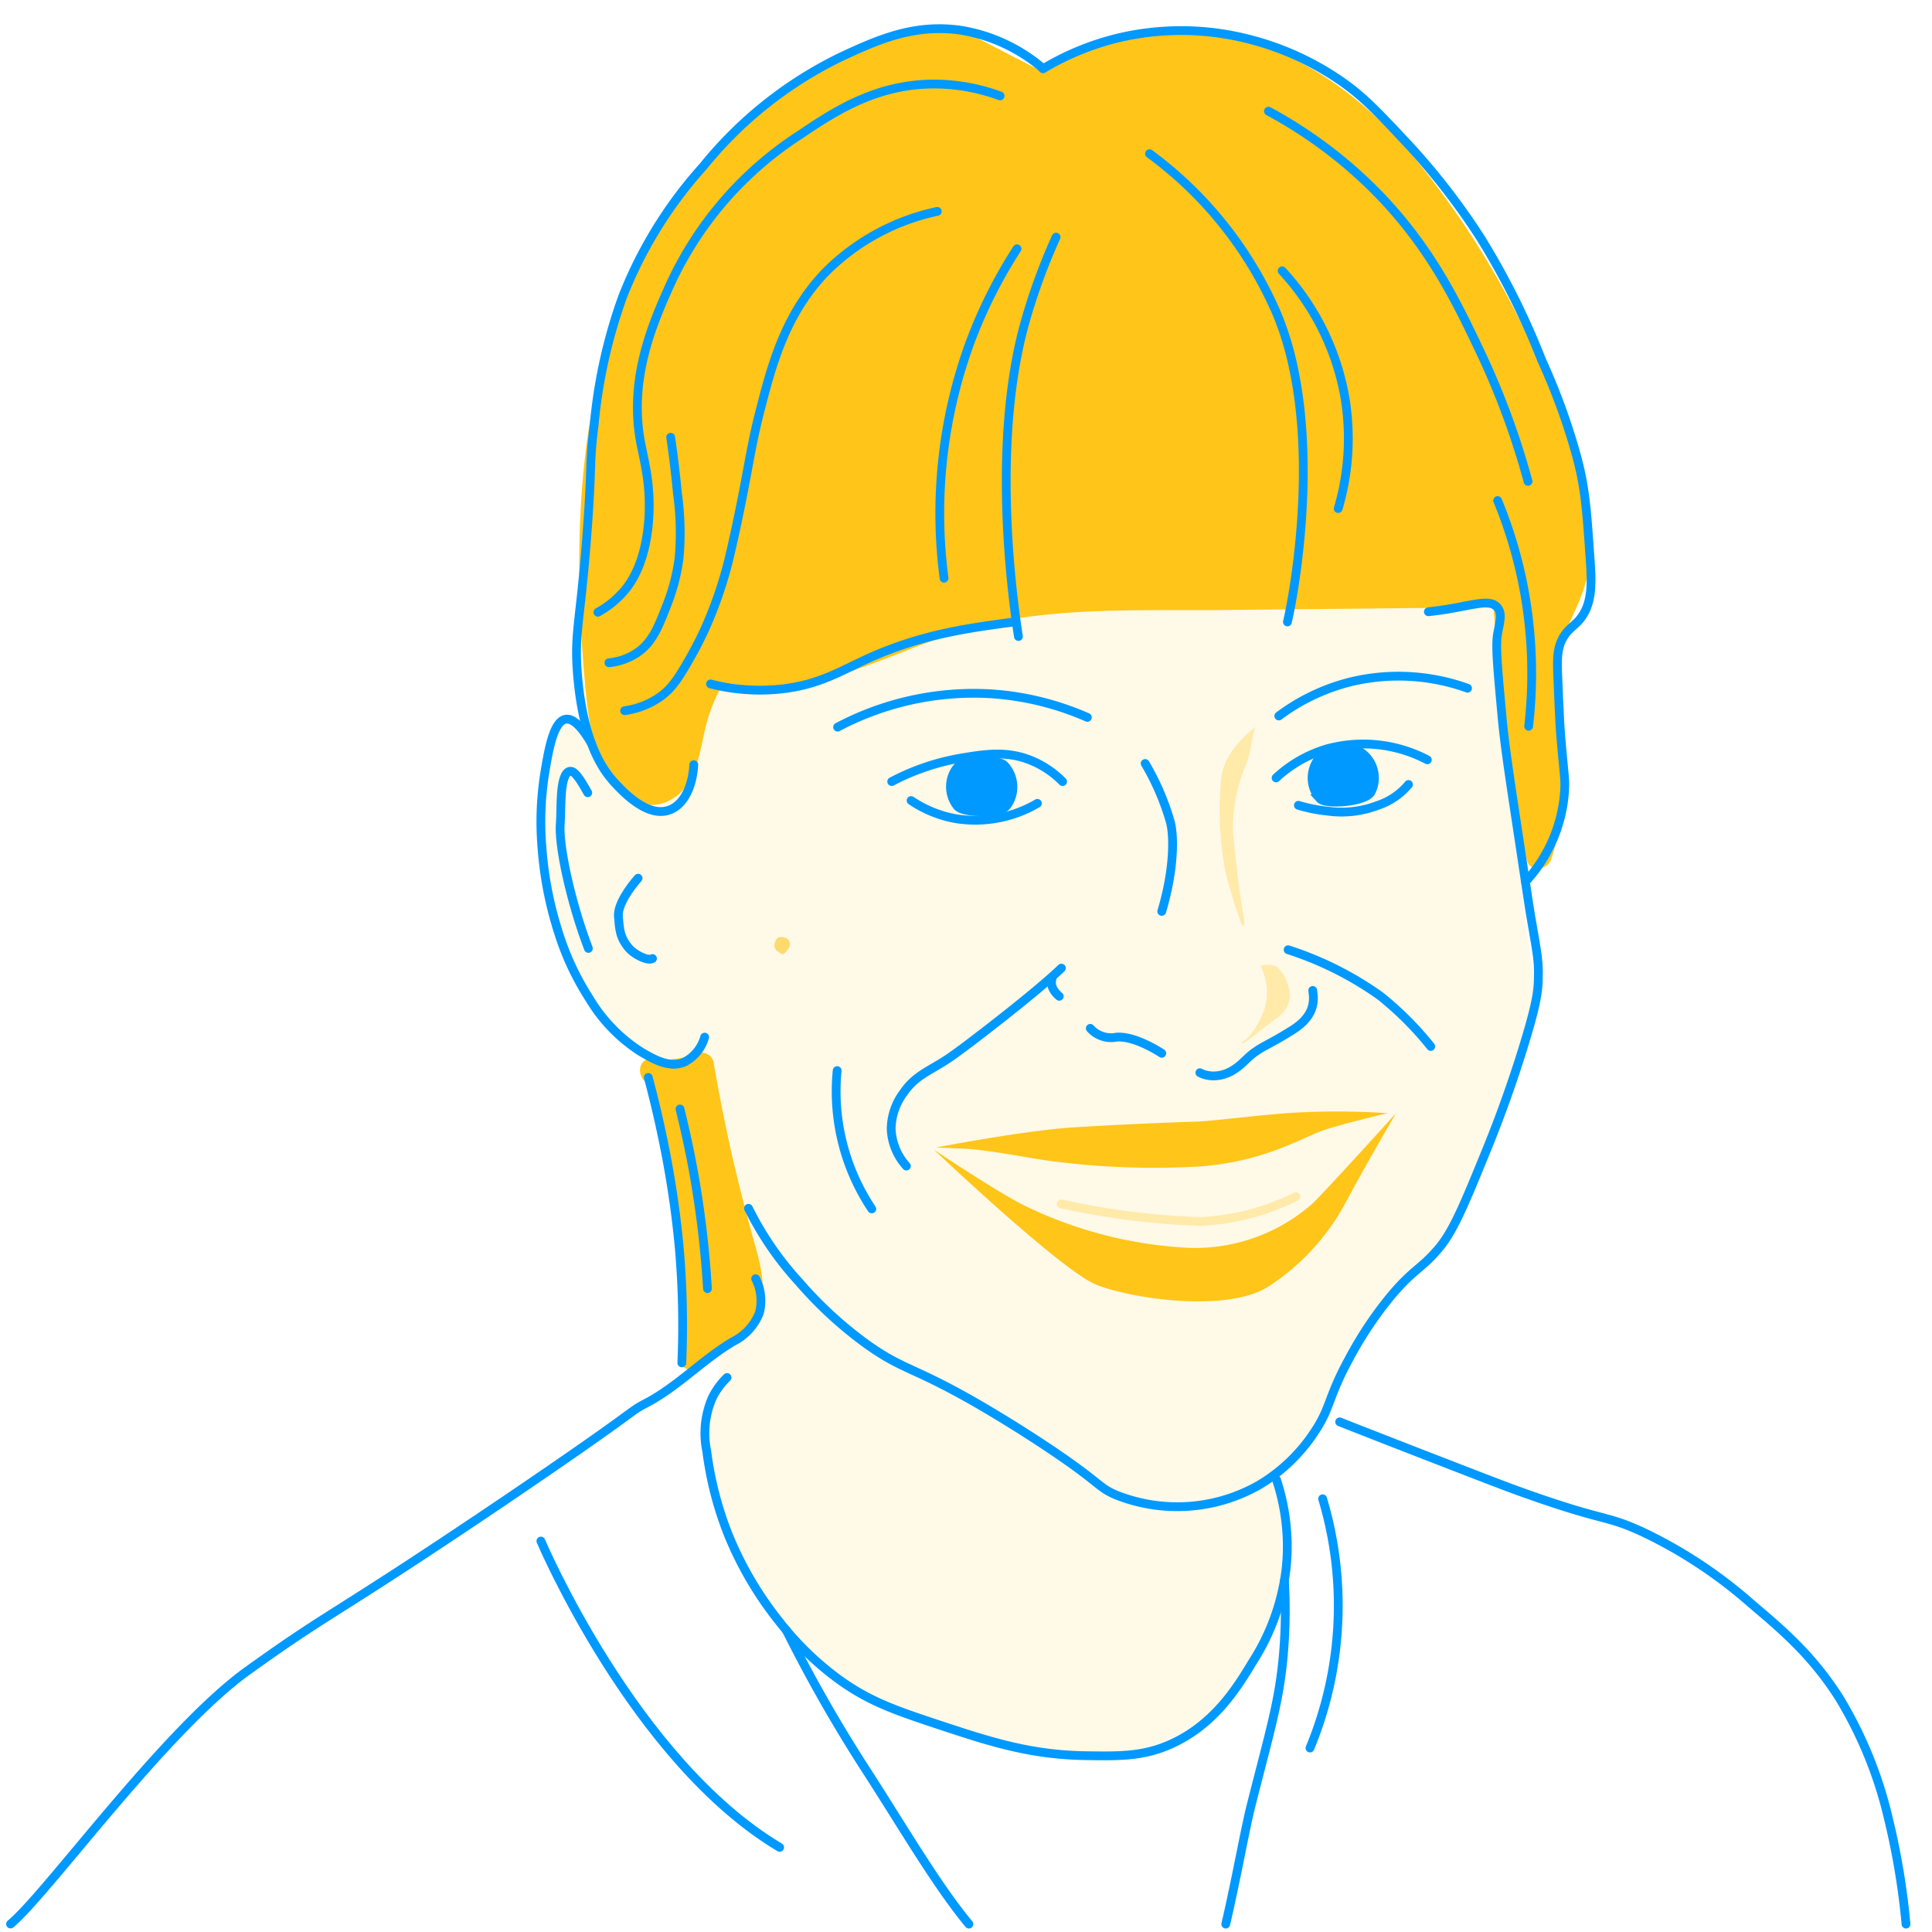 <svg xmlns="http://www.w3.org/2000/svg" viewBox="0 0 220 220"><defs><style>.cls-1,.cls-2,.cls-5,.cls-7{fill:#ffc519;}.cls-1{opacity:0.1;}.cls-3,.cls-6{fill:none;stroke-linecap:round;stroke-linejoin:round;}.cls-3,.cls-4{stroke:#09f;}.cls-4{fill:#09f;stroke-miterlimit:10;}.cls-5,.cls-6{opacity:0.3;}.cls-6{stroke:#ffc519;}.cls-7{opacity:0.6;}</style></defs><title>Camilla Buchannan Small</title><g id="Camilla_Buchanan_Small" data-name="Camilla Buchanan Small"><path class="cls-1" d="M132,65.84,77.73,72.43,67.29,82.8s-4.07-3-4.86,3-2.28,28,12.76,34.92,5.72,27.46,5.72,27.46,2.53,8.64-.35,12.56c0,0-.69,20.42,15.06,30.56S138.36,208,146,181.38c0,0-.36-13.73.37-14.42s5.56-6.32,6.2-10.91,10.37-12.85,10.37-12.85,14-23.95,12.15-30.42-2.54-21.29-2.54-21.29l-2-25.65Z"/><path class="cls-2" d="M181,63.17c0,2.68-.9,4.76-2,7.13-2,4.33-1.64,9.23-1.37,13.86s.5,9.3-1,13.72c-.45,1.26-2.45,1.48-2.79,0-.48-2.13-.93-4.26-1.32-6.39q-1.22-6.61-1.85-13.31-.3-3.25-.47-6.51c0-.62,0-1.25-.08-1.87,0-.45,0-.47-.32-.62a4,4,0,0,0-1.38,0l-1.67,0-27.17.28c-8.8.09-17.86-.33-26.52,1.45-7.9,1.62-15,6.13-23,7.17a21.07,21.07,0,0,1-5.61,0,11.65,11.65,0,0,0-1.63-.3c-.51,0-.56.19-.79.62a18.31,18.31,0,0,0-1.18,2.68c-1.22,3.32-1,8.2-4.6,10.06s-6.51-1.64-7.79-4.51c-1.48-3.31-1.69-7-2-10.55-1.3-16.51-.47-33.81,7.44-48.73,6.78-12.8,19.19-22.88,33.93-24.08a1.38,1.38,0,0,1,1.26-.06,1.23,1.23,0,0,1,.88.44c2.58,1.33,5.15,2.67,7.74,4,.7.35,1,.59,1.71.13.5-.34,1-.7,1.48-1a23.09,23.09,0,0,1,3.22-1.62,26.36,26.36,0,0,1,13.93-1.41c8.94,1.35,16.52,6.71,22.35,13.43a99.57,99.57,0,0,1,15.08,24.47,64.7,64.7,0,0,1,4.64,14.14A43.94,43.94,0,0,1,181,63.17Z"/><path class="cls-2" d="M86,141.85c.82,2.89,1.5,6.17-.14,8.92A7.44,7.44,0,0,1,83,153.38a7.44,7.44,0,0,0-2.87,2c-.85,1.3-3.27.47-2.64-1.11,1-2.42.48-5,.22-7.55-.27-2.66-.53-5.31-.84-8a68.51,68.51,0,0,0-3.41-15.58c-1-.81-.7-2.72.81-2.55a10.54,10.54,0,0,0,5.21-.68,1.44,1.44,0,0,1,1.77,1A196.09,196.09,0,0,0,86,141.85Z"/><path class="cls-3" d="M162.65,69.66c4.58-.47,6.91-1.68,7.88-.46.56.69.24,1.65,0,3s0,3.87.47,9c.27,3.09.72,6.12,1.62,12.06,1,6.56,1.48,9.84,1.62,10.66.74,4.37,1,5.38.93,7.42,0,1.62-.29,3.33-1.85,8.35-1.68,5.36-3.29,9.43-4.18,11.59-2.42,5.93-3.67,8.94-5.33,10.9-2.05,2.41-2.9,2.34-5.56,5.56a43.16,43.16,0,0,0-4.64,7c-2.43,4.48-2.05,5.52-3.94,8.34a19.45,19.45,0,0,1-6.26,6,18.81,18.81,0,0,1-16.33,1.15c-2.18-.94-1.56-1.28-8.08-5.61-3.47-2.3-6.28-3.95-7.42-4.62-7.66-4.44-8.59-3.88-12.87-6.92A45.45,45.45,0,0,1,91,146a36,36,0,0,1-5.77-8.41"/><path class="cls-3" d="M80.91,77.88a22.66,22.66,0,0,0,8.38.54c4.11-.52,6.41-2,9.74-3.52,6-2.67,11.11-3.36,16.23-4.05"/><path class="cls-3" d="M79,87.08c-.13,2.45-1.11,4.52-2.71,5.13-2.47,1-5.3-2-6.22-3C68.94,88,66.43,85,65.76,76.8c-.39-4.79.31-5.78,1.08-16,.61-8,.23-7.85.82-12.44A58.73,58.73,0,0,1,70.9,33.79a48.59,48.59,0,0,1,9.2-14.87A45.92,45.92,0,0,1,95.78,6.47c4.19-1.95,8.41-3.84,13.8-3a19.12,19.12,0,0,1,9.19,4.33"/><path class="cls-3" d="M118.77,7.83a30.66,30.66,0,0,1,9.36-3.69A31.29,31.29,0,0,1,138,3.68,32.54,32.54,0,0,1,152.22,8.9c2.81,1.87,4.43,3.6,7.68,7.06a76.62,76.62,0,0,1,8.74,11.2A85.71,85.71,0,0,1,175.55,41a73.11,73.11,0,0,1,4,11c1,3.7,1.15,6.41,1.53,11.82.19,2.72.24,5-1.22,6.75-.67.78-1.25,1-1.85,2-.74,1.3-.7,2.54-.61,4.76.14,3.44.22,5.17.31,6.29.4,4.84.53,5,.46,6.29a16.82,16.82,0,0,1-1.54,6.14,17,17,0,0,1-2.92,4.36"/><path class="cls-3" d="M123.82,81.69A32.61,32.61,0,0,0,112.76,79,33.17,33.17,0,0,0,95.38,82.8"/><path class="cls-3" d="M145.62,81.53a22.86,22.86,0,0,1,8.32-3.92,23.22,23.22,0,0,1,13.17.76"/><path class="cls-3" d="M101.54,89a26.44,26.44,0,0,1,7.9-2.68c2.75-.46,5.27-.86,8.06.31A10.87,10.87,0,0,1,121,89"/><path class="cls-3" d="M145.31,88.58a14.61,14.61,0,0,1,5.84-3.32,15.71,15.71,0,0,1,11.38,1.26"/><path class="cls-3" d="M103.75,91.16a13.36,13.36,0,0,0,5.06,2.06,14,14,0,0,0,9.32-1.74"/><path class="cls-3" d="M147.85,91.7a17.43,17.43,0,0,0,3.3.66,11.47,11.47,0,0,0,5.68-.63,7.71,7.71,0,0,0,3.56-2.4"/><path class="cls-3" d="M67.36,84.67c-.59-1-1.8-2.94-2.93-2.77-1.39.21-1.94,3.41-2.36,5.89a35.28,35.28,0,0,0-.34,8.93,41.38,41.38,0,0,0,1.85,9.43,30.89,30.89,0,0,0,3.54,7.57A18.29,18.29,0,0,0,73,119.78c1.52.89,3.23,1.85,4.89,1.18a4.58,4.58,0,0,0,2.35-2.86"/><path class="cls-3" d="M66.93,90.27c-.45-.76-1.35-2.52-2-2.45-1.27.16-1,4.45-1.12,5.82C63.54,96.14,65,102.76,67,108"/><path class="cls-3" d="M72.66,100c-.88,1-2.36,3-2.24,4.37s.13,2.4,1.24,3.65c.57.65,2.09,1.46,2.64,1.13"/><path class="cls-3" d="M95.33,121.91a24.11,24.11,0,0,0,3.94,15.75"/><path class="cls-3" d="M120.86,110.24c-2.87,2.8-11,9-12.14,9.78-2.53,1.87-4.3,2.18-5.83,4.41a7,7,0,0,0-1.41,4.1,6.69,6.69,0,0,0,1.73,4.25"/><path class="cls-4" d="M115.34,89.63a3.48,3.48,0,0,1-.74,2.16c-.65.85-4.95.86-5.6,0a3.54,3.54,0,0,1-.09-4.29c.64-.89,4.79-1.05,5.43-.38A3.54,3.54,0,0,1,115.34,89.63Z"/><path class="cls-4" d="M156.51,88.58a3.48,3.48,0,0,1-.39,1.61c-.59,1.15-5.15,1.49-5.8.77a3.55,3.55,0,1,1,6.19-2.38Z"/><path class="cls-3" d="M152.55,161.91c2.2.87,5.35,2.1,9.16,3.58,6.32,2.45,9.48,3.68,11.58,4.43,9.73,3.48,9.46,2.52,13.87,4.58a53,53,0,0,1,12.3,8.15c3.49,2.95,6.9,5.83,10,10.72a47.09,47.09,0,0,1,5.58,13.73,82.58,82.58,0,0,1,2,12"/><path class="cls-3" d="M86.05,145.61a5.53,5.53,0,0,1,.43,3.86,6.13,6.13,0,0,1-3,3.29c-3.47,2.06-6.3,5.12-9.87,7-2.34,1.23,0,.17-16.22,11.16-20,13.5-19.29,12.22-29.19,19.33-9.51,6.83-22.89,25.46-27,28.84"/><path class="cls-3" d="M145.35,168.49a24.06,24.06,0,0,1,1.09,10.22,25.07,25.07,0,0,1-3.78,10.5c-1.74,2.88-4.34,7.2-9.45,9.45-3.11,1.36-5.69,1.32-9.66,1.26-6.17-.1-10.74-1.57-16.17-3.36s-8.29-2.77-11.76-5.25a34.13,34.13,0,0,1-6.93-6.72A40,40,0,0,1,83,174.93a39.1,39.1,0,0,1-2.52-9.67,10.07,10.07,0,0,1,.63-6.09,8.35,8.35,0,0,1,1.68-2.31"/><path class="cls-3" d="M89.54,185.63a165.4,165.4,0,0,0,9.25,16.19c3.88,6,7.82,12.79,11.54,17.28"/><path class="cls-3" d="M139.58,219.1c1.17-5,2.18-10.71,2.86-13.42,2.19-8.66,3.23-11.92,3.7-17.27a58.14,58.14,0,0,0,.12-8.4"/><path class="cls-3" d="M73.82,122.69c.47,1.77,1.05,4.07,1.61,6.78A111.38,111.38,0,0,1,77.34,142a100.67,100.67,0,0,1,.3,13.19"/><path class="cls-3" d="M113.88,10.92a21.93,21.93,0,0,0-7.35-1.35c-6.8-.05-11.65,3.23-15.47,5.8A40.35,40.35,0,0,0,76.29,32.44C74.44,36.59,71.66,42.81,72.88,50c.41,2.35,1.26,4.95,1,9.08-.36,5.14-2.14,7.45-2.9,8.32a11,11,0,0,1-2.9,2.32"/><path class="cls-3" d="M76.37,49.79c.39,2.62.62,4.81.77,6.38a32,32,0,0,1,.19,7.35A22.15,22.15,0,0,1,76,68.74c-1,2.55-1.65,4.38-3.48,5.61a7,7,0,0,1-3.18,1.12"/><path class="cls-3" d="M106.73,24.07a25.47,25.47,0,0,0-12.57,6.77c-4.8,4.88-6.33,10.89-7.74,16.44-1.09,4.27-1.42,7.81-3.29,15.86A46.5,46.5,0,0,1,81,69.9a39,39,0,0,1-2.32,4.84c-1.3,2.28-2,3.44-3.29,4.45a9.26,9.26,0,0,1-4.26,1.74"/><path class="cls-3" d="M120.26,27a69.67,69.67,0,0,0-3.48,9.48c-3.56,12.44-2,28.34-.81,36"/><path class="cls-3" d="M115.81,28.33a55.37,55.37,0,0,0-5.41,10.83,56.66,56.66,0,0,0-2.9,26.68"/><path class="cls-3" d="M144.44,12.66a51.88,51.88,0,0,1,12.18,9.09c6.16,6.23,9.18,12.52,11.79,18A88.88,88.88,0,0,1,174,54.82"/><path class="cls-3" d="M170.54,57a51.58,51.58,0,0,1,2.71,8.7,52.27,52.27,0,0,1,.82,17"/><path class="cls-3" d="M130.9,17.5a44.48,44.48,0,0,1,14.31,17.79c5.62,12.74,2.31,31.62,1.39,35.53"/><path class="cls-3" d="M146,30.84a28.49,28.49,0,0,1,7.16,14.5,28.13,28.13,0,0,1-.78,12.57"/><path class="cls-3" d="M77.43,126.28c.57,2.3,1.11,4.74,1.57,7.32a113.33,113.33,0,0,1,1.56,13.14"/><path class="cls-2" d="M106.34,130.91s14.56,13.83,18.53,15.4,15,3.24,19.67.12a25.93,25.93,0,0,0,8.6-9.33c2.64-4.93,5.83-10.34,5.83-10.34s-8,8.84-9.5,10.28a20.27,20.27,0,0,1-14,5.06,48.29,48.29,0,0,1-18.82-4.82C113.32,135.6,106.34,130.91,106.34,130.91Z"/><path class="cls-2" d="M158,126.76s-4.69,1.08-7.22,1.92-7.16,3.91-15.4,4.21a90.14,90.14,0,0,1-16.42-.78c-2.46-.36-6.55-1.2-9.38-1.32l-3-.12s10-1.93,15.58-2.29,12.15-.6,14.08-.66,7.1-.76,10.88-1A87.09,87.09,0,0,1,158,126.76Z"/><path class="cls-3" d="M149.48,112.78c.23,1.38.1,3-2.32,4.52-3.29,2.08-3.69,1.79-5.53,3.6-2.69,2.65-5,1.25-5,1.25"/><path class="cls-3" d="M162.92,119.16a36.75,36.75,0,0,0-5.75-5.75,38.15,38.15,0,0,0-10.49-5.26"/><path class="cls-3" d="M119.78,111.52c-.29,1.08.84,1.93.84,1.93"/><path class="cls-3" d="M130.4,86.94a28.35,28.35,0,0,1,2.89,6.74c.45,1.87.32,5.69-1,10.1"/><path class="cls-3" d="M124.15,117.1a3.18,3.18,0,0,0,3,1c2.17-.16,5.14,1.84,5.14,1.84"/><path class="cls-5" d="M144,114.88a6.66,6.66,0,0,0-.47-4.9,2.72,2.72,0,0,1,1.88.1,5,5,0,0,1,1.48,3.33,3.23,3.23,0,0,1-1.44,2.48c-.3.12-3.71,3-4,2.89s.53-.16,1.52-1.77A12.69,12.69,0,0,0,144,114.88Z"/><path class="cls-3" d="M61.59,175.48s10.59,25,27.19,34.88"/><path class="cls-3" d="M150.61,170.67a42.42,42.42,0,0,1-1.44,28.38"/><path class="cls-6" d="M147.56,136.26a26.89,26.89,0,0,1-10.9,2.83,86.22,86.22,0,0,1-15.82-2"/><path class="cls-7" d="M88.62,106.75s1-.24,1.28.48-.72,1.44-.72,1.44-1-.32-1-1A1.26,1.26,0,0,1,88.62,106.75Z"/><path class="cls-5" d="M143,82.77s-3.41,2.33-3.93,5.7a38.58,38.58,0,0,0,.44,10.66,53.65,53.65,0,0,0,1.81,5.94c.4,1,.36-.33.36-.33s-.68-3.44-1.28-10a18.28,18.28,0,0,1,1.44-7.54C142.53,85.46,142.59,83.41,143,82.77Z"/></g></svg>